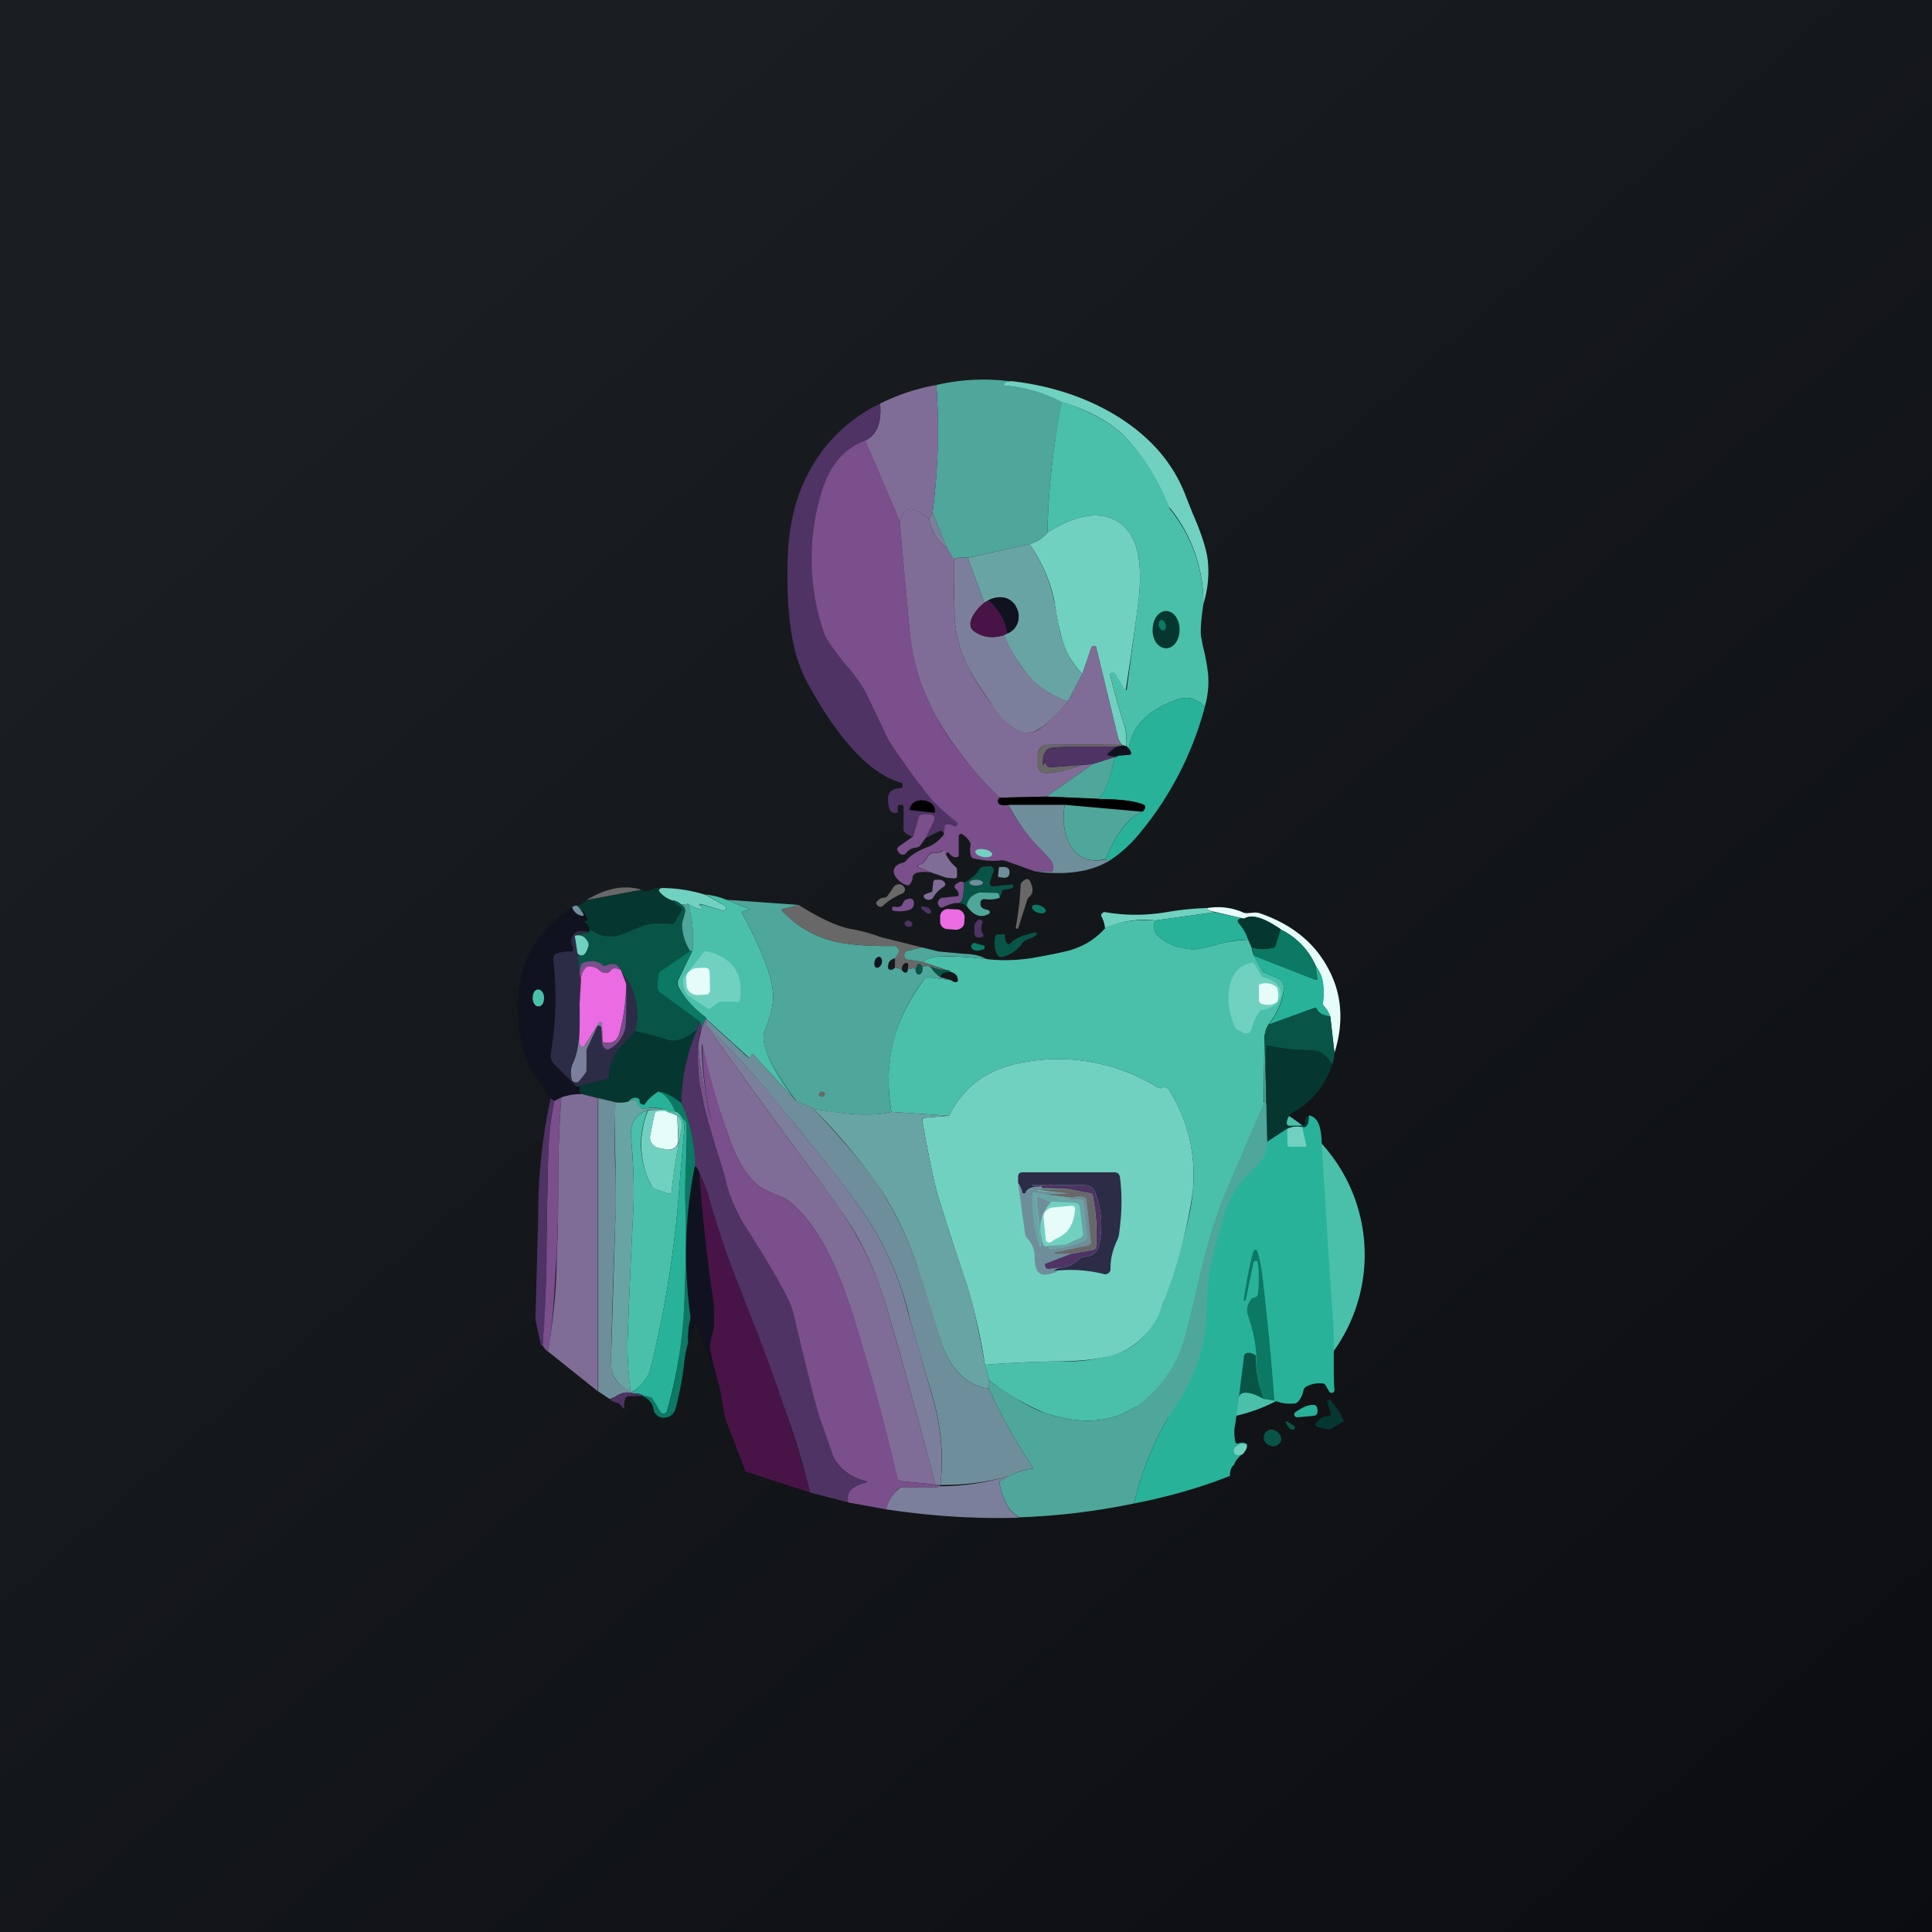 <!-- by TradingView --><svg width="56" height="56" viewBox="0 0 56 56" xmlns="http://www.w3.org/2000/svg"><path fill="url(#a)" d="M0 0h56v56H0z"/><path d="M29.34 11.05c-.11 0-.18.02-.22.05-.02.01-.02.03-.02.05.01.02.02.03.05.03.57.04 1.12.2 1.64.46-.26 1.25-.4 2.51-.43 3.8a.95.95 0 0 1-.52.33l-1.8.4a.78.78 0 0 0-.4.04l-.18-.3-.43-1.05c.16-1.22.2-2.46.11-3.7.73-.17 1.46-.2 2.2-.1Z" fill="#4FA69B"/><path d="M29.34 11.05c1.12.13 2.13.46 3.02 1 .99.61 1.66 1.39 2.01 2.33l.2.5c.27.62.41 1.08.44 1.38.04.41 0 .83-.13 1.25a4.36 4.36 0 0 0-1.03-2.86 6.19 6.19 0 0 0-1.25-2c-.4-.4-1-.74-1.82-1a4.27 4.27 0 0 0-1.63-.47.04.04 0 0 1-.05-.03c0-.02 0-.04.02-.05.04-.03.11-.05.22-.05Z" fill="#71D1C0"/><path d="M27.14 11.16a17.9 17.9 0 0 1-.11 3.7l-.1.19c-.44-.4-.73-.38-.85.07l-1-2.35c.34-.16.48-.52.43-1.07a5.96 5.96 0 0 1 1.63-.54Z" fill="#806D97"/><path d="M30.78 11.64c.81.28 1.42.61 1.82 1.01a6.19 6.19 0 0 1 1.31 2.1c.64.8.97 1.73.97 2.76-.07.5-.1.85-.05 1.02l.03.17c.1.39.14.68.16.87.02.31-.01.62-.1.92-.23-.25-.5-.32-.8-.21-.85.3-1.31.77-1.4 1.42l-.07-.07c0-.26 0-.44-.04-.54-.17-.53-.31-1.04-.43-1.52 0-.04 0-.07.05-.08.04-.02.07 0 .09.03l.28.47c0 .01.02.02.03.01.02 0 .03 0 .03-.02l.34-2.55c.13-1.14-.03-1.88-.5-2.24-.52-.4-1.24-.32-2.14.25.03-1.29.17-2.55.42-3.8Z" fill="#4AC0AA"/><path d="M25.51 11.7c.05.55-.1.9-.42 1.07-.6.22-1.02.7-1.27 1.45a6.59 6.59 0 0 0 .09 4.15c.08.2.3.5.63.9.28.35.45.6.52.74.4.84.65 1.33.72 1.45.1.19.48.72 1.14 1.6.15.2.42.45.82.77.03.03.04.05.02.08s-.05.04-.08.03a.45.45 0 0 0-.2-.05c-.06 0-.08.03-.09.08l-.02.22c-.03-.1-.08-.13-.16-.09l-.4.2.27-.52a.11.11 0 0 0 0-.1.12.12 0 0 0-.1-.07.88.88 0 0 0-.26 0c-.04 0-.07.02-.09.07l-.18.57c-.17-.06-.26-.13-.26-.2v-.66c0-.04-.02-.06-.06-.06h-.04c-.05 0-.07.02-.07.07v.15a.18.18 0 0 1-.15 0 .17.17 0 0 1-.09-.11c-.11-.38-.01-.58.3-.59.05 0 .08-.02.08-.07.01-.05 0-.08-.06-.1-.84-.24-1.7-1.13-2.57-2.66a4.53 4.53 0 0 1-.5-1.21c-.16-.69-.23-1.54-.2-2.57.02-1 .24-1.89.66-2.64a4.54 4.54 0 0 1 2.02-1.9Z" fill="#4E3364"/><path d="m25.09 12.77.99 2.35.28 3.08c.1.97.36 1.84.79 2.6.45.8 1.06 1.57 1.83 2.32-.06.06-.07.12-.03.17l.04.03c.07.02.16.03.24.01.16.35.48.8.97 1.32l.25.28c.06.06.08.15.08.27 0 .04-.03.06-.07.06H30l-.83-.3a.42.42 0 0 0-.18-.02c-.24.03-.5 0-.78-.06-.04-.02-.06-.04-.07-.08a.7.7 0 0 1-.01-.3.12.12 0 0 0-.02-.1.62.62 0 0 0-.22-.22.06.06 0 0 0-.07 0 .06.06 0 0 0-.03.05v.54c0 .06-.03.08-.09.08s-.13-.04-.19-.12c-.01-.02-.03-.02-.05-.02-.02.01-.03.02-.03.05v.04c-.04 0-.05-.02-.06-.05v-.1h-.05a.28.28 0 0 1-.21.07.22.22 0 0 0-.23.11 1 1 0 0 1-.13.19l-.07.03c-.06 0-.09.02-.08.06 0 .02.01.03.03.03l.35.15c-.38-.05-.55.02-.53.2-.05.11-.09.17-.11.17-.1 0-.19-.05-.3-.15-.1-.1-.15-.2-.13-.3.03-.1.11-.17.25-.2a.2.2 0 0 0 .11-.07c.13-.15.34-.29.65-.4.16-.07.3-.18.44-.35l.02-.22c0-.05.03-.07.08-.08.06 0 .13.01.2.05.04.01.07 0 .09-.03.02-.03.01-.05-.02-.08-.4-.32-.67-.57-.82-.77a23.5 23.5 0 0 1-1.15-1.6l-.7-1.45a4.66 4.66 0 0 0-.53-.73c-.34-.41-.55-.71-.63-.9a6.59 6.59 0 0 1-.08-4.15c.24-.76.66-1.24 1.26-1.46Z" fill="#7A4F8C"/><path d="M26.93 15.05c.07.35.25.64.53.85l.19.31c0 .52 0 1.04.02 1.56 0 .48.11.94.3 1.38a7.32 7.32 0 0 0 1.34 1.91c.27.2.52.24.77.1.27-.17.56-.44.87-.83l.42-.8.26-.76c.01-.03.04-.05.08-.05s.06.02.07.06l.64 2.64c0 .02 0 .04.02.06l.07.09-2.15.02a.28.28 0 0 0-.2.08.25.25 0 0 0-.08.19v.34c0 .06.02.1.07.15.04.04.1.06.16.06.33-.01.68-.1 1.06-.24l.3-.02-1.34.94-1.35.03a10.48 10.48 0 0 1-1.83-2.32 6.42 6.42 0 0 1-.79-2.6 566 566 0 0 1-.28-3.08c.12-.45.4-.48.85-.07Z" fill="#806D97"/><path d="m32.65 21.63-.07-.02a.2.2 0 0 1-.07-.04l-.07-.1a.16.16 0 0 1-.02-.05l-.64-2.64c0-.04-.03-.06-.07-.06-.04 0-.07.02-.08.05l-.26.76a2.3 2.3 0 0 1-.56-.92 7.81 7.81 0 0 1-.25-1.2 4.4 4.4 0 0 0-.72-1.64.95.95 0 0 0 .52-.33c.9-.57 1.62-.65 2.14-.25.47.36.63 1.1.5 2.24a104.4 104.4 0 0 1-.37 2.57L32.6 20l-.28-.47c-.02-.04-.05-.05-.1-.03-.03.01-.05.04-.04.08.12.48.26.99.43 1.52.03.1.04.28.04.54Z" fill="#71D1C0"/><path d="M27.46 15.9c-.28-.21-.46-.5-.53-.85l.1-.19.43 1.04Z" fill="#7C7F9B"/><path d="M29.84 15.77a4.4 4.4 0 0 1 .73 1.73c.09.51.16.88.24 1.1.12.37.3.68.56.93l-.42.8c-.46-.16-.84-.4-1.15-.76a4.92 4.92 0 0 1-.7-1.16l.1-.05a.51.51 0 0 0 .3-.32.56.56 0 0 0-.03-.42.51.51 0 0 0-.3-.28c-.16-.05-.33-.03-.52.06l-.12.07-.48-1.3 1.79-.4Z" fill="#69A4A4"/><path d="m28.05 16.17.48 1.3c-.15.12-.26.25-.34.4-.1.2-.08.35.06.44.25.17.53.2.86.1.23.51.46.9.7 1.16.3.35.68.6 1.14.76-.3.39-.6.66-.87.82-.25.15-.5.12-.77-.09a3.13 3.13 0 0 1-.6-.7c-.34-.48-.59-.89-.74-1.21-.19-.44-.3-.9-.3-1.38a55.1 55.1 0 0 1-.02-1.56.78.78 0 0 1 .4-.04Z" fill="#7C7F9B"/><path d="M29.2 18.36c-.07-.38-.26-.7-.55-.96.19-.1.36-.11.51-.06.14.05.24.15.3.28.07.14.08.28.04.42a.51.51 0 0 1-.3.32Z" fill="#11121F"/><path d="M28.65 17.4c.3.26.48.58.55.96l-.1.05c-.32.1-.6.07-.85-.1-.14-.1-.16-.24-.06-.44.08-.15.2-.28.34-.4l.12-.07Z" fill="#481448"/><path d="M33.8 17.71c.1 0 .2.05.28.16.07.1.11.23.11.38s-.04.28-.11.38c-.08.11-.17.16-.28.16-.1 0-.2-.05-.28-.15a.63.63 0 0 1-.11-.39c0-.15.04-.27.11-.38.08-.1.17-.16.28-.16Z" fill="#053730"/><path d="M33.79 18.1c-.02-.08-.09-.14-.14-.13-.05.02-.08.1-.06.18.03.08.09.14.14.12.05 0 .08-.09.06-.17Z" fill="#0B7964"/><path d="M34.92 20.5a9.57 9.57 0 0 1-2.01 3.8c-.2.22-.43.43-.71.62-.08.02-.13.01-.15-.01.15-.4.34-.73.57-1 .13-.16.3-.29.5-.39.09-.1.1-.17.02-.2-.24-.1-.67-.15-1.3-.16.18-.2.31-.52.42-.97l.05-.23.12-.06.3-.02c.05 0 .06-.03.05-.08a.28.28 0 0 0-.06-.1c.09-.65.55-1.12 1.4-1.42.3-.11.57-.04.8.21Z" fill="#28B299"/><path d="M32.5 21.57a.2.2 0 0 0 .08.04l-.21.03c-.96 0-1.57 0-1.85.03-.17.01-.27.13-.29.35v.08c-.01.03 0 .05.02.08 0 .02 0 .02 0 0v-.04l.03-.03c.01 0 .02 0 .03.02l.02.04c.03.05.07.07.13.07l.9-.07c-.37.15-.72.23-1.05.24a.22.22 0 0 1-.16-.06.2.2 0 0 1-.07-.15v-.34c0-.07.03-.14.08-.19a.28.28 0 0 1 .2-.08l2.15-.02Z" fill="#696868"/><path d="m32.37 21.64-.24.18c-.04.04-.03.06.01.08a.5.5 0 0 0 .29 0l-.12.06-.64.19-.3.02-.9.07a.13.13 0 0 1-.14-.07l-.02-.04c0-.02-.02-.02-.03-.02-.02 0-.02.02-.02.03v.04c0 .02 0 .02-.01 0a.12.12 0 0 1-.03-.08l.01-.08c.02-.22.12-.34.3-.35.27-.03.88-.04 1.84-.03Z" fill="#4E3364"/><path d="m32.58 21.61.07.02.07.07.06.1c.01.05 0 .07-.06.08l-.3.02a.5.5 0 0 1-.28 0c-.04-.02-.05-.04 0-.08l.23-.18.21-.03Z" fill="#11121F"/><path d="m32.31 21.96-.05.23c-.1.45-.24.77-.41.96l-1.52-.06 1.34-.94.64-.2Z" fill="#4FA69B"/><path d="m30.33 23.09 1.52.07c.62 0 1.05.06 1.28.16.08.03.08.1 0 .2l-2.27-.2-1.63.01a.47.47 0 0 1-.24-.01.08.08 0 0 1-.04-.03c-.04-.05-.03-.11.03-.17l1.35-.03ZM26.38 23.48l-.02-.02c.02-.08.06-.15.13-.2a.38.38 0 0 1 .26-.06h.04c.1.02.18.06.24.12.06.07.08.14.07.22l-.01.02-.71-.08Z"/><path d="M30.86 23.33c-.07.45-.02.84.15 1.15.21.39.56.53 1.04.43.02.02.07.03.15.01-.55.35-1.28.46-2.2.34h.46c.04 0 .06-.02.07-.06 0-.12-.02-.21-.08-.27a16.4 16.4 0 0 0-.25-.28 5.4 5.4 0 0 1-.97-1.32h1.63Z" fill="#6F8E9B"/><path d="M33.12 23.52c-.2.1-.37.23-.5.38-.23.28-.42.61-.57 1-.48.11-.83-.03-1.04-.42-.17-.31-.22-.7-.15-1.15l2.26.2Z" fill="#4FA69B"/><path d="m26.82 24.3-.14.2a.18.18 0 0 1-.14.07.4.4 0 0 0-.28.16.11.11 0 0 1-.1.04.12.12 0 0 1-.1-.05l-.03-.04c-.04-.06-.03-.1.03-.15l.4-.28.17-.57c.02-.05.05-.07.1-.07.1-.02.18-.01.25 0 .05 0 .08.03.1.06.02.04.02.08 0 .11l-.26.52Z" fill="#7A4F8C"/><path d="M27.44 24.8c.06.13.15.23.25.32.03.02.05.05.05.1v.17c0 .05-.03.07-.08.07l-.23-.02-.44-.15-.35-.15a.03.03 0 0 1-.03-.03c0-.04.02-.06.08-.06l.07-.03a1 1 0 0 0 .13-.19.22.22 0 0 1 .23-.1c.07 0 .15-.02.21-.07.01-.02.03-.02.04 0 .02 0 .02.01.02.03v.06c0 .03.01.05.05.05Z" fill="#806D97"/><path d="M28.54 24.62c-.14-.03-.26 0-.27.06-.01.06.08.13.22.16.13.02.25 0 .27-.07 0-.06-.09-.13-.22-.15Z" fill="#71D1C0"/><path d="m28.98 26.02-.02-.07c0-.04-.03-.06-.07-.07l-.48-.01h-.03c-.21.07-.33.2-.36.4a.43.43 0 0 0-.31-.1c.16.05.24-.14.23-.58.21-.12.36-.24.44-.38a.18.18 0 0 1 .15-.09l.15-.01a.1.1 0 0 1 .1.04.1.1 0 0 1 .02.1l-.11.33c0 .03 0 .05.02.08.02.02.04.03.07.03l.53-.05c.04 0 .05 0 .06.03.01.03 0 .05-.03.07a.61.61 0 0 1-.2.04c-.06 0-.1.03-.1.08l-.06.16Z" fill="#085548"/><path d="M28.95 25.18c0-.04.02-.06.06-.05h.1c.11.01.16.06.15.16v.02c-.01.1-.07.14-.18.13l-.1-.01c-.04 0-.06-.03-.05-.06l.02-.2Z" fill="#6F8E9B"/><path d="M27.26 25.5c.07.02.12.06.13.1.02.04 0 .07-.03.1a.82.82 0 0 0-.3.3.15.15 0 0 1-.15.08.14.14 0 0 1-.14-.1c-.01-.04.07-.08.25-.13l.03-.27c0-.05.03-.08.08-.08h.13Z" fill="#806D97"/><path d="M28.3 25.5c-.11 0-.2.04-.2.09 0 .04.08.08.19.08.1 0 .2-.03.2-.08s-.1-.09-.2-.09Z" fill="#6F8E9B"/><path d="M29.5 26.91c0 .01 0 .02-.01.01l-.05-.01c.08-.47.13-.87.14-1.23 0-.07.04-.13.1-.16.08-.06.14-.05.18.03.1.2.09.35-.03.45a.19.19 0 0 0-.06.1l-.26.81Z" fill="#696868"/><path d="M27.94 25.59c0 .44-.07.63-.23.58-.15.03-.27.07-.38.13-.05.02-.1 0-.13-.07a.14.14 0 0 1 .01-.14.15.15 0 0 1 .12-.07l.4-.04c.05 0 .07-.03.06-.07-.03-.08-.05-.12-.08-.14a.07.07 0 0 1-.04-.06c0-.03.01-.06.04-.08.1-.08.18-.1.23-.04Z" fill="#7A4F8C"/><path d="m25.73 25.96.16-.23c.04-.07.1-.1.18-.1.08.01.14.06.16.13v.04a.13.13 0 0 1-.08.1c-.23.1-.4.21-.54.34-.05.05-.1.06-.16.02-.06-.05-.07-.1-.02-.14.05-.06.12-.1.2-.1.04 0 .08-.03.1-.06ZM18.6 25.79l-1.6.3c.57-.35 1.1-.45 1.6-.3Z" fill="#696868"/><path d="M19.18 25.74a.5.5 0 0 0-.04.01c-.04.03-.05.06-.02.1.1.11.22.2.37.25.04.07.11.13.21.18.07.04.08.08.05.14l-.21.34a.05.05 0 0 1-.05.02 2.04 2.04 0 0 0-.8.04l-.36.14c-.25.1-.44.17-.57.18-.22.02-.44-.05-.67-.2a.32.32 0 0 0-.13-.2c-.01-.01-.02-.03 0-.04l.03-.02c.03 0 .04-.02.03-.05a.56.56 0 0 0-.19-.27.4.4 0 0 0-.11-.11.52.52 0 0 0 .28-.15l1.6-.31c.07.07.21.05.4-.05h.18Z" fill="#053730"/><path d="M19.18 25.74c.43 0 .86.07 1.28.2l.56.32c.03.03.04.06.02.1-.01.03-.04.05-.09.03l-.65-.19-.03.01v.02l.06.04c.02.01.03.03.01.06 0 .02-.02.03-.05.02a1 1 0 0 1-.34-.15l-.2.02a.49.49 0 0 0-.26-.12.79.79 0 0 1-.37-.25c-.03-.04-.02-.07.02-.1a.5.5 0 0 1 .04-.01Z" fill="#71D1C0"/><path d="M28.98 26.02a.83.83 0 0 1-.43.04c-.04 0-.07 0-.1.03a.1.1 0 0 0-.03.09v.03c0 .07.05.12.12.14l.1.03c.03 0 .04.03.05.05 0 .03 0 .05-.03.06-.23.13-.44.05-.64-.23.03-.2.15-.32.36-.39h.03l.48.01c.04 0 .07.03.07.07l.02.07Z" fill="#4FA69B"/><path d="m21.05 26.08.64.26.02.03-.02.01-.14.03c-.04.01-.05.04-.03.08.32.58.57 1.13.75 1.66.11.33.16.63.13.9-.02.21-.1.5-.24.85a.53.53 0 0 0-.03.17c0 .38.3 1 .94 1.84l-1.24-1.35h-.04c-.01 0-.02.01-.02.03v.02c0 .03 0 .04-.03.05-.02 0-.04 0-.05-.02l-1.2-1.09a.1.1 0 0 1-.03-.06c-.33-.24-.6-.53-.78-.86a.27.27 0 0 1 0-.27l.39-.8c.05-.45 0-.91-.12-1.36a1 1 0 0 0 .34.15c.03 0 .04 0 .05-.02.02-.03.01-.05 0-.06l-.06-.04v-.02h.02l.65.18c.05.02.08 0 .1-.04.01-.03 0-.06-.03-.09l-.56-.33c.2.02.4.07.59.15Z" fill="#4AC0AA"/><path d="m23.15 26.23-.46.12c-.04 0-.05.03-.02.05.43.45.92.74 1.49.88.4.1.98.15 1.75.14.05 0 .09.02.12.06.03.04.04.09.02.13a.56.56 0 0 1-.11.17c-.12.02-.2.1-.2.24 0 .06.02.09.09.09.04 0 .07-.02.11-.06a.4.4 0 0 1 .2.06c.03.06.07.09.12.08.02 0 .04-.02.05-.05a.2.2 0 0 0 0-.08c.02.04.05.04.12.01.07-.03.11 0 .12.1.02.05.05.07.09.07.04 0 .07-.03.08-.07a.26.26 0 0 0 .01-.15c.1-.02.18-.03.24 0a1 1 0 0 0 .3.31l.3.08-.66-.08a.1.1 0 0 0-.1.04 4.74 4.74 0 0 0-.97 3.86c-.3.07-.64.1-1.04.07a12 12 0 0 1-1.22-.16l-.5-.23c-.64-.85-.96-1.46-.95-1.84 0-.06.01-.11.03-.17.14-.36.22-.64.24-.85.03-.27-.02-.57-.13-.9a10.3 10.3 0 0 0-.75-1.66c-.02-.04-.01-.07.03-.08l.14-.03.02-.01c0-.01 0-.02-.02-.03l-.64-.26 2.1.15Z" fill="#4FA69B"/><path d="M25.91 26.28c.15.03.23 0 .26-.1.02-.05.05-.09.08-.1a.75.75 0 0 1 .13-.04c.09.02.12.08.11.17-.01.09-.07.15-.16.17a.98.98 0 0 1-.43.02c-.03 0-.05-.03-.04-.06v-.03c.01-.03.03-.04.05-.03Z" fill="#7A4F8C"/><path d="M19.75 26.22c.1.06.13.15.1.26l-.08.29c0 .28.08.54.24.8l-.82.55a.21.21 0 0 0-.1.13c-.03.14-.04.27-.02.39 0 .06.04.1.09.15l1.13.83-.1.24c-.33.26-.61.36-.85.28-.3-.1-.61-.18-.93-.25.15-.61.02-1.18-.38-1.7l-.04-.08c-.08-.17-.22-.21-.4-.13a.1.1 0 0 1-.13-.01c-.14-.12-.32-.14-.54-.07a.12.12 0 0 0-.08.07c-.03.1-.04.21-.03.32l-.07-.65c.13.11.24.05.31-.2a.17.17 0 0 0 0-.12c-.08-.18-.21-.24-.39-.2l.41-.1.02-.08c.23.15.45.22.67.2.13-.01.32-.07.57-.18l.35-.14c.2-.06.47-.07.81-.04.02 0 .04 0 .05-.02l.2-.34c.04-.06.03-.1-.04-.14a.49.49 0 0 1-.2-.18c.08 0 .17.05.25.12Z" fill="#085548"/><path d="M19.95 26.2c.13.45.17.9.12 1.37h-.06a1.43 1.43 0 0 1-.24-.8l.08-.3c.03-.1 0-.19-.1-.25l.2-.02Z" fill="#4FA69B"/><path d="M30.15 26.25c-.1-.04-.21-.03-.23.02-.03.06.04.14.15.18.11.04.22.03.24-.03.02-.05-.05-.13-.16-.17Z" fill="#0B7964"/><path d="M16.72 26.25a.4.4 0 0 1 .1.1l.1.15v.04c-.01.01-.02.02-.04.01a.37.37 0 0 1-.3-.25c.05-.04.1-.06.14-.05Z" fill="#6F8E9B"/><path d="M23.15 26.23c.6.38 1.08.6 1.47.69a4.9 4.9 0 0 1 .9.24l1.2.3-.4.1c-.08.02-.11.06-.1.14 0 .07.04.11.11.12l.41.06.7.25c-.18-.01-.34-.05-.47-.12a.47.47 0 0 0-.24.01c-.03-.06-.07-.09-.12-.07a.05.05 0 0 0-.03.03.53.53 0 0 0-.03.2c-.01-.1-.05-.13-.12-.1-.07.02-.1.02-.11-.02.01-.11 0-.16-.05-.15-.08.01-.13.08-.13.2a.4.4 0 0 0-.2-.06v-.27c.05-.06.09-.12.1-.17a.13.13 0 0 0-.01-.13.14.14 0 0 0-.12-.06c-.77.01-1.36-.04-1.75-.14a3.08 3.08 0 0 1-1.5-.88c-.02-.02-.01-.04.03-.05l.46-.12Z" fill="#696868"/><path d="M26.73 26.28c.11 0 .19.02.23.08.03.03.03.06.01.1-.02.02-.05.03-.08.02a.7.7 0 0 1-.18-.14c-.02-.01-.02-.03-.01-.04 0-.02.01-.02.03-.02Z" fill="#4E3364"/><path d="M16.58 26.3c.05.14.15.23.3.25l.04-.01v-.04l-.09-.14c.09.07.15.16.19.27 0 .03 0 .05-.03.05-.02 0-.03.01-.03.02-.02.01-.01.03 0 .04.07.05.11.12.13.2l-.02.08c-.3-.09-.46-.02-.51.22v.08l.05.19c0 .05-.01.07-.06.07-.16 0-.28.02-.39.05-.1.03-.13.1-.12.2.1.91.08 1.8-.07 2.68-.02.14.01.26.12.36l.63.63h.04c.04-.02.06 0 .05.04l-.01.08c-.01.03 0 .05.04.05.02 0 .04.02.05.05-.22-.01-.43.02-.62.09l-.2.1a7.52 7.52 0 0 1-.11-.07l-.54-.8c-.06-.08-.1-.17-.14-.27a4.5 4.5 0 0 1-.18-2.47c.2-.83.7-1.5 1.48-2Z" fill="#11121F"/><path d="m38.68 30.52-.12-1.05a.92.92 0 0 0-.18-.3.13.13 0 0 1-.04-.1 2.11 2.11 0 0 0 0-.6c-.02-.16-.09-.31-.2-.47a2.12 2.12 0 0 0-1.02-1.06c-.5-.35-.85-.45-1.06-.31l-.85-.2c-.12-.02-.2-.05-.22-.11.39-.06.74-.01 1.07.14l.08.01.24-.02.1.01c.93.31 1.6.84 2 1.58.42.75.48 1.58.2 2.48Z" fill="#E6FCF8"/><path d="M35 26.32c.01.06.09.1.21.12l-1.72.24a2.72 2.72 0 0 0-1.46.23.9.9 0 0 0-.1-.34.08.08 0 0 1 .02-.1.09.09 0 0 1 .09-.03c.57.1 1.16.1 1.77 0 .4-.07.8-.11 1.18-.12Z" fill="#71D1C0"/><path d="m27.74 26.36-.24-.01a.23.23 0 0 0-.25.2v.15c-.01.12.09.23.21.23l.25.02c.13 0 .24-.1.24-.21l.01-.15c0-.12-.1-.23-.22-.23Z" fill="#EA6BE2"/><path d="m35.21 26.44.85.19a.16.16 0 0 0-.12 0c-.07.02-.08.07-.03.13.13.16.23.32.27.48-.29 0-.57.05-.84.12-.38.11-.63.16-.75.16a1.8 1.8 0 0 1-.79-.22c-.31-.17-.42-.37-.31-.62l1.72-.24Z" fill="#28B299"/><path d="m37.12 26.94-.15.48a.1.1 0 0 1-.07.06c-.2.04-.4.04-.61-.01l-.11-.23a1.29 1.29 0 0 0-.27-.48c-.05-.06-.04-.1.03-.13.04-.02.07-.02.12 0 .21-.14.56-.04 1.06.3Z" fill="#053730"/><path d="m28.24 27.05.01-.26a.35.35 0 0 1 .09-.11c.03-.03.06-.04.1-.01.04.02.05.05.03.1a.34.34 0 0 0 .03.32c.02.04 0 .06-.04.07-.13.04-.2 0-.22-.11Z" fill="#4E3364"/><path d="M33.49 26.68c-.11.25 0 .45.31.62.25.14.51.2.79.22.12 0 .37-.05.75-.16.27-.07.55-.11.84-.12l.1.23c.01.1.04.18.08.25l.2.39c.02.04.05.07.09.08l.33.14c.17.06.25.19.23.36-.05.36-.2.7-.44 1a.83.83 0 0 0-.12.45l-.02 1.82a3.6 3.6 0 0 1-3.72 8.82c-.73.47-1.61.52-2.63.17a6.74 6.74 0 0 1-1.61-.94l-.12-.45c.73-.06 1.46-.09 2.2-.1a4.64 4.64 0 0 0 1.82-.3c.52-.25.9-.7 1.13-1.36l.07-.21c.47-1.35.74-2.35.8-3.01a4.63 4.63 0 0 0-.68-2.98c-.06-.08-.13-.1-.22-.06-.03.01-.08 0-.15-.04a5.47 5.47 0 0 0-3.94-.69c-.97.18-1.66.7-2.07 1.53l-1.67-.11c-.25-1.42.07-2.7.97-3.86a.1.1 0 0 1 .1-.04l.65.08c.06.04.1.06.14.06.05 0 .08-.03.06-.1-.01-.1-.08-.16-.2-.2a.18.18 0 0 0-.12-.05l-.7-.24c.17-.11.35-.16.55-.16.41 0 .85.02 1.3.08.42.05.86.04 1.32-.03.57-.1.95-.18 1.15-.24.38-.12.7-.32.97-.62.39-.2.87-.27 1.46-.23Z" fill="#4AC0AA"/><path d="M26.22 26.76c0-.02.01-.03.03-.05a.11.11 0 0 1 .14 0c.05.02.06.06.05.1 0 .02-.01.03-.03.04a.14.14 0 0 1-.13 0c-.04-.02-.06-.05-.06-.09Z" fill="#4E3364"/><path d="m38.14 28 .04.36c0 .04-.01.05-.05.04l-1.77-.68a.54.54 0 0 1-.07-.25c.2.05.41.05.6.01a.1.1 0 0 0 .08-.06l.15-.48c.46.23.8.58 1.02 1.06Z" fill="#0B7964"/><path d="m17.07 27.02-.41.1.08.52.07.65.03.1-.04.71v.3c.02.63-.04 1.1-.19 1.41a.68.68 0 0 0-.05.46c.02.05.05.09.1.1.06 0 .1 0 .14-.05l.18-.23a.09.09 0 0 0 .02-.05v-.62l.3-.64c.01-.04.04-.05.07-.05.04.01.06.03.06.07l.03.31v.09c0 .09.03.16.09.2a.1.1 0 0 0 .12 0c.3-.17.45-.42.47-.75.02-.38.02-.75 0-1.13l-.1-.32c.4.51.52 1.08.37 1.7l-.17.18c-.2.2-.34.37-.41.5-.13.2-.18.4-.17.62 0 .04-.02.07-.06.08l-.88.22-.63-.63a.39.39 0 0 1-.12-.36c.15-.87.17-1.77.07-2.69-.01-.1.03-.16.12-.19.1-.03.23-.05.39-.05.05 0 .07-.02.06-.07l-.05-.19v-.08c.05-.24.22-.3.51-.22Z" fill="#2C2C47"/><path d="M29.13 27.1c0 .12.02.2.05.23.04.05.08.05.12 0 .11-.12.35-.23.7-.3.02-.01.03 0 .04.01.02.02.01.04 0 .06a.5.5 0 0 1-.19.1c-.11.04-.19.09-.22.14a.98.98 0 0 1-.59.4c-.06 0-.1 0-.13-.06a.7.7 0 0 1-.05-.55c0-.02.02-.03.04-.04l.19-.01c.02 0 .04 0 .04.03Z" fill="#085548"/><path d="m16.74 27.64-.08-.52c.18-.04.3.02.39.2.01.04.02.08 0 .12-.07.25-.18.31-.31.2Z" fill="#71D1C0"/><path d="M28.5 27.4c.02 0 .04.03.04.06s-.01.05-.04.06c-.13.05-.23.04-.3 0-.05-.04-.06-.08-.04-.13.03-.05.07-.07.12-.05l.21.06Z" fill="#0B7964"/><path d="M20.47 27.57c.76.18 1.08.64.98 1.4 0 .05-.03.07-.08.07h-.5l-.04.01-.23.17a.08.08 0 0 1-.1 0l-.55-.36a.1.1 0 0 1-.02-.02.65.65 0 0 1-.13-.45c0-.03.01-.05.03-.07l.57-.72a.07.07 0 0 1 .07-.03Z" fill="#71D1C0"/><path d="m26.72 27.46.49.12.77.07c.23 0 .43.05.62.15-.46-.06-.9-.09-1.31-.08-.2 0-.38.05-.55.16l-.4-.06c-.08 0-.12-.05-.13-.12 0-.08.03-.12.1-.14l.41-.1Z" fill="#4FA69B"/><path d="m20.07 27.57-.4.79a.27.27 0 0 0 0 .27c.2.33.46.62.79.86l-.12.31-.05-.18-1.13-.83a.21.21 0 0 1-.1-.15c0-.12 0-.25.03-.4.01-.05.05-.1.1-.12l.82-.56h.06Z" fill="#0B7964"/><path d="M25.56 27.91c.02-.08-.01-.16-.07-.18-.06 0-.12.05-.14.14-.02.09 0 .17.06.18.06.01.13-.05.15-.14Z" fill="#11121F"/><path d="M37.03 29.04a.8.8 0 0 0 0-.37.17.17 0 0 0-.08-.1.54.54 0 0 0-.38-.06c-.05 0-.07.03-.07.08v.39c0 .06.02.1.08.12a.5.5 0 0 0 .45-.06c-.1.13-.24.2-.43.23a.14.14 0 0 0-.1.06c-.11.15-.18.32-.23.51a.14.14 0 0 1-.08.1.15.15 0 0 1-.14 0l-.19-.1a.14.14 0 0 1-.06-.07c-.16-.35-.22-.7-.18-1.07.06-.43.27-.7.63-.79.05-.01.1 0 .12.05l.19.31c.02.04.05.06.1.07.19.05.33.14.4.25.1.14.09.29-.03.45Z" fill="#71D1C0"/><path d="M38.14 28c.11.16.18.31.21.47a2.11 2.11 0 0 1 0 .6c0 .04 0 .07.03.1.07.07.13.17.18.3-.21-.04-.34-.1-.38-.2-.02-.05-.05-.06-.09-.05l-1.32.48c.25-.31.4-.65.44-1 .02-.18-.06-.3-.23-.37l-.33-.14a.18.18 0 0 1-.1-.08l-.2-.4 1.78.69c.04.01.06 0 .05-.04l-.04-.36Z" fill="#28B299"/><path d="M17.99 28.11a.33.33 0 0 0-.15-.04c-.05 0-.1.01-.13.05-.05.06-.12.09-.21.07a.15.15 0 0 1-.1-.04.47.47 0 0 0-.3-.14.15.15 0 0 0-.12.04.45.45 0 0 0-.14.34l-.03-.1a.68.68 0 0 1 .03-.32.12.12 0 0 1 .08-.07c.22-.07.4-.05.54.07a.1.1 0 0 0 .12.01c.2-.08.33-.04.4.13Z" fill="#7A4F8C"/><path d="M26.73 28.02v.15c-.02.04-.05.06-.1.07-.03 0-.06-.02-.08-.07 0-.07 0-.13.03-.19 0-.02.02-.03.03-.03.05-.02.09 0 .12.07Z" fill="#085548"/><path d="m17.99 28.11.04.09.12.32c0 .45-.06.91-.19 1.41-.07.26-.23.35-.5.27v-.09l-.01-.44c0-.02-.02-.04-.04-.04s-.04 0-.05.02l-.4.64c-.01.04-.05.05-.1.04-.04 0-.06-.03-.06-.08V29.1l.04-.7c0-.15.05-.26.14-.35a.15.15 0 0 1 .12-.04c.12.01.23.06.3.14.03.02.06.04.1.04.1.02.16 0 .21-.07a.14.14 0 0 1 .13-.05c.05 0 .1.02.15.04Z" fill="#EA6BE2"/><path d="M20.58 28.7c0 .08-.04.13-.13.13l-.22.01a.33.33 0 0 1-.23-.08.27.27 0 0 1-.1-.2l-.01-.2c0-.08.02-.15.09-.2a.33.33 0 0 1 .22-.1l.22-.01c.1 0 .14.04.15.13l.01.51Z" fill="#E6FCF8"/><path d="M26.97 28.01c.13.07.29.1.47.11.05 0 .1.03.12.06-.21-.01-.3.04-.29.15a1 1 0 0 1-.3-.32Z" fill="#085548"/><path d="M37.03 29.04a.5.5 0 0 1-.45.06c-.06-.02-.09-.06-.09-.12v-.4c0-.04.03-.06.08-.07.15-.03.28 0 .38.06.04.02.07.05.08.1a.8.8 0 0 1 0 .37Z" fill="#E6FCF8"/><path d="M17.46 30.2c.27.08.43 0 .5-.27.13-.5.2-.96.19-1.4.01.37.01.74-.01 1.12a.88.88 0 0 1-.47.75.1.1 0 0 1-.12 0c-.06-.04-.1-.11-.1-.2Z" fill="#7A4F8C"/><path d="M15.77 28.92c0-.13-.08-.24-.17-.24-.1 0-.16.11-.16.25s.08.25.17.24c.1 0 .16-.1.16-.25Z" fill="#4AC0AA"/><path d="M16.8 29.1v1.15c0 .05.02.07.07.08.04.01.08 0 .1-.04l.39-.64c0-.02.03-.03.05-.02.02 0 .04.02.04.04v.44l-.02-.31c0-.04-.02-.06-.06-.07-.03 0-.06.01-.07.05l-.3.64v.62l-.02.05-.18.23a.13.13 0 0 1-.13.05c-.06-.01-.1-.05-.1-.1a.68.68 0 0 1 .04-.46c.15-.3.2-.78.2-1.41l-.01-.3Z" fill="#7C7F9B"/><path d="m38.56 29.47.12 1.05a.9.9 0 0 1-.07.34c-.15-.27-.35-.41-.61-.42a5.2 5.2 0 0 1-1.22-.13c-.05 0-.07 0-.07.05l-.03.61-.03-.83c0-.18.04-.33.12-.44l1.32-.48c.04-.01.07 0 .09.04.04.1.17.17.38.2Z" fill="#085548"/><path d="m23.07 31.9.51.24c.92.97 1.57 1.76 1.96 2.35.34.55.64 1.13.88 1.75a31.21 31.21 0 0 1 .81 2.5c.28.92.76 1.42 1.43 1.51.36.79.78 1.54 1.26 2.26.03.03.02.05-.03.06a2.1 2.1 0 0 0-.66.22 6.94 6.94 0 0 1-1.97.25c.1-.88.01-1.75-.24-2.6-.42-1.4-.65-2.21-.7-2.43a8.97 8.97 0 0 0-1.18-2.69c-.34-.54-1-1.38-1.94-2.53l-.84-1.02a23.09 23.09 0 0 0-1.9-2.06c0-.05 0-.1.02-.16l1.2 1.1c.02.01.04.02.06 0 .02 0 .03-.01.03-.04v-.02c0-.02 0-.03.02-.04l.04.01 1.24 1.35Z" fill="#6F8E9B"/><path d="M20.46 29.5c0 .02 0 .04.02.05a.35.35 0 0 0-.01.16c1.04 1.47 2.1 2.93 3.18 4.38.6.8 1 1.4 1.2 1.77.36.64.64 1.3.83 1.97a179 179 0 0 1 1.43 5.2l-1.02-.1c-.04 0-.07-.03-.08-.08a65.8 65.8 0 0 0-1.2-4.44c-.52-1.77-1.16-2.96-1.92-3.58a.93.93 0 0 0-.24-.14 4.7 4.7 0 0 1-.56-.25c-.37-.23-.7-.73-.97-1.5a21.4 21.4 0 0 1-.78-2.7c0 .76.1 1.53.3 2.32-.22-.78-.35-1.55-.4-2.3l.1-.46.12-.3Z" fill="#806D97"/><path d="m20.3 29.62.04.18-.1.46c-.04.47 0 1 .11 1.56.07.34.2.83.41 1.48l.26.85c.16.57.31.98.47 1.22.6.91 1.05 1.68 1.36 2.3.06.12.11.26.15.42.39 1.66.65 2.69.8 3.1l.37 1.07c.2.35.52.57.93.67.01 0 .02.01.02.03 0 .01 0 .02-.02.02-.4.1-.58.28-.5.57l-1.12-.29a24.95 24.95 0 0 0-.86-2.77c-.2-.6-.5-1.43-.92-2.48l-.56-1.45a28.2 28.2 0 0 1-.6-1.87 4.31 4.31 0 0 0-.27-.69c-.03-.1-.07-.16-.13-.2 0-.66-.13-1.27-.39-1.83 0-.72.15-1.42.44-2.11l.1-.24Z" fill="#4E3364"/><path d="M27.26 43.04a.3.3 0 0 1-.15-.01c-.54-2.08-1.02-3.81-1.43-5.2a9.69 9.69 0 0 0-.82-1.97c-.21-.38-.62-.97-1.21-1.77a249.74 249.74 0 0 1-3.18-4.38c.67.65 1.3 1.34 1.9 2.06l.83 1.02c.95 1.15 1.6 1.99 1.94 2.53.55.85.94 1.75 1.17 2.69l.7 2.42c.26.86.34 1.73.25 2.61Z" fill="#7C7F9B"/><path d="M20.2 29.86c-.3.69-.45 1.4-.45 2.1-.27-.2-.5-.3-.67-.32-.18.12-.3.23-.36.34-.03.04-.06.05-.11.04-.05-.02-.07-.06-.07-.1l-.01-.05a.08.08 0 0 0-.04-.04c-.1-.03-.2 0-.28.1a.89.89 0 0 1-.36.02l-.52-.12-.44-.11c0-.03-.03-.04-.05-.05-.04 0-.05-.02-.04-.05l.01-.08c.01-.04 0-.06-.05-.05l-.04.01.88-.22c.04-.01.06-.04.06-.08-.01-.22.04-.43.17-.63.07-.12.2-.28.41-.5l.17-.18c.32.07.62.15.93.25.24.08.52-.02.85-.28Z" fill="#053730"/><path d="m36.65 30.14.03.83.05 2.12a.9.9 0 0 1-.27.68c-.31.3-.53.52-.64.7a3 3 0 0 0-.37.85l-.35 1.34c-.06.24-.1.62-.13 1.14a4.92 4.92 0 0 1-.76 2.74 9 9 0 0 0-1.34 3.04 19.8 19.8 0 0 1-3.31.4c-.28-.12-.48-.45-.59-.99 0-.03 0-.06.04-.08l.22-.12c.18-.1.4-.17.66-.22.05 0 .06-.03.03-.06-.48-.72-.9-1.47-1.26-2.26v-.24c.67.48 1.2.8 1.62.94 1.02.35 1.9.3 2.63-.17a3.6 3.6 0 0 0 1.46-2.15c.06-.2.15-.57.27-1.1.3-1.33.6-2.34.9-3.02a386.41 386.41 0 0 1 1.1-2.55l.01-1.82Z" fill="#4FA69B"/><path d="M27.1 43.03c.06.02.12.02.16.01l.01.02a.53.53 0 0 0-.1.02v.01l.02.02c.01 0 .01 0 0 0h-1.05a.13.13 0 0 0-.08.03c-.18.16-.3.36-.37.61l-1.1-.2c-.07-.29.1-.47.5-.57.02 0 .03 0 .03-.02s0-.03-.02-.03c-.41-.1-.72-.32-.93-.67l-.38-1.08c-.14-.4-.4-1.43-.79-3.09-.04-.16-.09-.3-.15-.42-.31-.62-.77-1.39-1.36-2.3a4.67 4.67 0 0 1-.47-1.22 27.6 27.6 0 0 0-.26-.85c-.2-.65-.34-1.14-.4-1.48a5.36 5.36 0 0 1-.12-1.56c.05.75.18 1.52.4 2.3a9.6 9.6 0 0 1-.28-2.33c.2.93.45 1.83.76 2.71.28.77.6 1.27.97 1.5.1.06.29.14.56.25.09.04.16.08.24.14.76.62 1.4 1.81 1.93 3.58a65.74 65.74 0 0 1 1.2 4.44c0 .05.03.07.07.08l1.02.1Z" fill="#7A4F8C"/><path d="M38.61 30.86a2.4 2.4 0 0 1-1.16 1.4c-.07.05-.13.14-.15.26-.01.08.02.11.1.11h.33c.08 0 .11-.03.1-.1-.02-.1.02-.15.12-.2 0 .26-.07.37-.21.34a.68.68 0 0 0-.43.05l-.58.38-.05-2.13.03-.6c0-.05.02-.07.07-.06.34.09.75.13 1.22.13.26 0 .46.15.61.42Z" fill="#053730"/><path d="M28.55 39.56a17.5 17.5 0 0 0-.49-2.21 120.2 120.2 0 0 1-.88-2.71c-.12-.43-.27-1.15-.45-2.17 0-.04.01-.06.06-.07l.72-.06c.41-.83 1.1-1.35 2.07-1.53a5.47 5.47 0 0 1 3.94.69c.07.04.12.05.15.04.09-.05.16-.02.22.06.56.9.79 1.9.68 2.98a14.68 14.68 0 0 1-.87 3.22 2.2 2.2 0 0 1-1.13 1.36c-.4.19-1.01.29-1.83.3-.73.01-1.46.04-2.2.1Z" fill="#71D1C0"/><path d="M19.75 31.97c.26.56.39 1.17.4 1.83a12.9 12.9 0 0 0-.08 1.3 51.75 51.75 0 0 1-.05 3.1c-.06.22-.08.45-.07.7-.05.17-.09.35-.11.54a9.3 9.3 0 0 1-.25 1.36c-.04.16-.13.25-.26.28-.14.04-.26 0-.36-.14a.16.16 0 0 1-.02-.07.51.51 0 0 0-.32-.4v-.03l.23.06c.02 0 .04.02.05.04l.23.38c.02.04.06.05.1.05a.1.1 0 0 0 .09-.07c.26-.85.43-1.87.5-3.04.05-.77.06-1.83.03-3.16 0-.18 0-.48.02-.9.03-.53.03-.93.02-1.18a.19.19 0 0 0-.04-.1l-.19-.25c-.05-.05-.08-.06-.1-.03-.13-.33-.3-.53-.5-.6.19.01.41.12.68.33Z" fill="#0B7964"/><path d="M19.58 32.24c-.04-.04-.1-.05-.19-.04l-.13-.04a1.11 1.11 0 0 0-.5-.04c-.11.02-.18.02-.2 0a.25.25 0 0 1-.1-.17c0-.05-.03-.07-.08-.07-.06 0-.11.01-.17.05.08-.1.18-.13.28-.1l.04.04c0 .02.02.03.01.04 0 .05.02.09.07.1.05.02.08.01.1-.03.07-.11.19-.22.37-.34.2.07.36.27.5.6Z" fill="#28B299"/><path d="M23.8 31.64c.04 0 .07 0 .1.03.02.02.02.05 0 .08-.03.05-.08.06-.14.02-.03-.01-.04-.04-.02-.07a.13.13 0 0 1 .06-.06Z" fill="#696868"/><path d="m16.89 31.72.44.11v8.5l-1.45-1.16a16.75 16.75 0 0 0 .26-2.85c.03-.53.04-1.21.04-2.05 0-.82.03-1.64.09-2.46.19-.07.4-.1.62-.1Z" fill="#806D97"/><path d="M16.27 31.8c-.06.83-.09 1.65-.09 2.47a36.2 36.2 0 0 1-.08 2.66c-.05 1-.12 1.75-.22 2.24a.41.41 0 0 1-.15-.17l.04-.78c.04-.74.07-1.3.07-1.67 0-.77.02-1.8.05-3.1.02-.57.08-1.09.18-1.54l.2-.1Z" fill="#7A4F8C"/><path d="M17.85 31.95c-.03.4-.04 1.02-.02 1.83.02.65.02 1.13.01 1.46-.05 1.4-.1 2.8-.13 4.2-.01.43.18.72.57.88h.08v.07a.56.56 0 0 0-.47.06.85.85 0 0 1-.22.1l-.33-.22v-8.5l.5.12Z" fill="#6F8E9B"/><path d="m19.26 32.16-.48.01c-.35.12-.52.39-.49.79l.02.23c.06.79.07 1.39.05 1.8-.09 1.78-.14 3.07-.17 3.86-.01.45.02.94.09 1.47a.86.86 0 0 1-.57-.88l.13-4.2v-1.46c-.02-.81-.02-1.43 0-1.83a.9.9 0 0 0 .37-.02.32.32 0 0 1 .17-.05c.05 0 .08.02.09.07 0 .07.04.12.09.16.03.03.09.03.2.01.17-.02.34 0 .5.04Z" fill="#69A4A4"/><path d="M16.07 31.9c-.1.46-.16.98-.18 1.55-.03 1.3-.05 2.33-.05 3.1a35.3 35.3 0 0 1-.11 2.45l-.05-.01-.16-.75.08-3.02c0-1.16.12-2.28.36-3.38l.11.07Z" fill="#4E3364"/><path d="M18.78 32.17c-.3.75-.26 1.48.1 2.2.03.04.06.07.1.08l.37.14c.07.03.11 0 .12-.07.05-.52.15-1.14.3-1.86.02-.13-.02-.24-.14-.32a.89.89 0 0 0-.3-.11l.06-.03c.09-.01.15 0 .19.04 0-.03.04-.02.09.03.13.13.18.3.16.5l-.13 1.52a31.7 31.7 0 0 1-.83 5.33c-.07.29-.24.52-.5.7h-.09a9.05 9.05 0 0 1-.09-1.47c.03-.8.08-2.08.17-3.87a15.8 15.8 0 0 0-.07-2.02c-.03-.4.14-.67.5-.79Z" fill="#4AC0AA"/><path d="m23.58 32.14.18.03c.46.07.8.11 1.04.13.4.02.75 0 1.04-.07l1.67.11-.73.06c-.04 0-.06.03-.05.07.18 1.02.33 1.74.45 2.17.15.49.44 1.4.88 2.7.14.43.3 1.17.49 2.22l.12.45-.01.24c-.67-.09-1.15-.6-1.43-1.5l-.16-.54c-.28-.91-.5-1.57-.65-1.97a9.88 9.88 0 0 0-.88-1.75 17.5 17.5 0 0 0-1.96-2.35Z" fill="#69A4A4"/><path d="m19.26 32.16.13.04-.06.03a.58.58 0 0 0-.29 0 .1.1 0 0 0-.07.07l-.12.6a.3.3 0 0 0 .05.25c.05.07.12.11.22.13l.22.04c.08.02.16 0 .23-.06.07-.05.1-.12.1-.2l-.04-.72c.12.08.16.19.14.32-.15.72-.25 1.34-.3 1.86 0 .07-.05.1-.12.07l-.38-.14a.15.15 0 0 1-.08-.07 2.56 2.56 0 0 1-.1-2.2l.47-.02Z" fill="#71D1C0"/><path d="M19.33 32.23c.1.02.2.06.3.11l.03.71c0 .09-.03.16-.1.21a.27.27 0 0 1-.22.06l-.22-.04a.33.33 0 0 1-.22-.13.3.3 0 0 1-.05-.25l.12-.6a.1.1 0 0 1 .07-.08.58.58 0 0 1 .29 0Z" fill="#E6FCF8"/><path d="M18.62 40.44a.51.51 0 0 0-.26-.05v-.06c.27-.19.44-.42.51-.71a31.7 31.7 0 0 0 .83-5.33l.13-1.52a.6.6 0 0 0-.16-.5l.2.24c.02.03.03.07.03.11.01.25 0 .65-.02 1.18-.02.42-.02.72-.02.9a40.4 40.4 0 0 1-.03 3.16 13.2 13.2 0 0 1-.5 3.04.1.1 0 0 1-.09.07c-.04 0-.08-.01-.1-.05l-.23-.38a.08.08 0 0 0-.05-.04l-.24-.06ZM36.94 40.6c-.09-1.24-.21-2.48-.36-3.7-.04-.3-.08-.5-.14-.64-.01-.04-.04-.05-.07-.03a.1.1 0 0 0-.05.07c-.12.45-.2.9-.27 1.37 0 .02.01.03.03.03.02 0 .03 0 .03-.02l.22-1.07c0-.04.03-.06.07-.06.04 0 .06.02.07.06.03.32.02.62-.01.9l-.04.07a.13.13 0 0 1-.08.03.12.12 0 0 0-.1.06c-.1.15-.12.29-.08.42.16.44.24.84.25 1.2-.11-.08-.21-.1-.3-.06a.08.08 0 0 0-.05.07l-.15 1.19-.1.76a1.2 1.2 0 0 0 0 .55c.01.04.04.05.08.04.1-.04.19-.03.25.02-.1-.02-.2 0-.31.06a.14.14 0 0 0-.07.1c0 .05 0 .09.04.12.05.05.13.05.22 0-.14.11-.22.22-.25.32-.08.06-.12.16-.12.32-.88.35-1.81.61-2.78.8a9 9 0 0 1 1.34-3.04 4.92 4.92 0 0 0 .76-2.74c.03-.52.07-.9.13-1.14.1-.45.23-.9.35-1.34a3 3 0 0 1 .37-.86c.11-.17.33-.4.64-.7a.9.9 0 0 0 .27-.66l.58-.38v.45c0 .04.03.07.08.07h.43c.04 0 .05-.02.04-.06l-.12-.51c.14.03.2-.08.2-.34.22.04.33.25.36.62.13 2.27.25 4.04.34 5.34.02.21.02.55.02 1.02 0 .46 0 .79.02.98 0 .04-.02.07-.06.08-.04.01-.07 0-.09-.03l-.11-.19a.1.1 0 0 0-.09-.05.79.79 0 0 0-.48.1.17.17 0 0 0-.07.11.67.67 0 0 1-.14.3.17.17 0 0 1-.11.07c-.2.02-.4 0-.6-.09Z" fill="#28B299"/><path d="m37.74 32.67.12.51c.01.04 0 .06-.04.06h-.43c-.05 0-.07-.03-.07-.07v-.45a.68.68 0 0 1 .42-.05Z" fill="#71D1C0"/><path d="M20.27 34c.09 1.27.23 2.54.42 3.8.01.11.02.32 0 .62 0 .06-.01.15-.05.27-.05.19-.07.34-.05.44.05.28.15.67.3 1.17l-.7-1.9c0-.01-.01-.02-.03-.02-.01 0-.02 0-.03.02l-.18.5c-.01-.25.01-.48.07-.7a12.9 12.9 0 0 1 .12-4.4c.06.04.1.1.13.2Z" fill="#11121F"/><path d="m23.48 43.26-1.87-.61-.6-1.57v-.02l-.13-.76c-.14-.5-.24-.9-.29-1.17-.02-.1 0-.25.05-.44.04-.12.06-.21.06-.27l-.01-.62a49.37 49.37 0 0 1-.42-3.8c.1.22.2.45.27.7A28.19 28.19 0 0 0 21.7 38a46.87 46.87 0 0 1 1.78 5.26Z" fill="#481448"/><path d="M30.53 36.84c.05-.06.15-.09.28-.1.2-.04.36-.13.5-.27a.18.18 0 0 1 .12-.04c.23-.02.37-.12.42-.32.12-.52.09-1.03-.1-1.53-.05-.16-.17-.23-.34-.23h-1.46c-.06 0-.06 0 0 .02.04.02.1.03.16.03-.21 0-.34.06-.38.17-.01.02-.03.03-.06.03-.02 0-.04-.02-.04-.04a.75.75 0 0 0-.12-.27v-.17c0-.1.04-.14.14-.14h2.65c.09 0 .14.04.16.13.07.51.06 1.05-.02 1.63a.6.6 0 0 1-.05.19c-.14.29-.21.58-.2.87 0 .04-.03.08-.06.1a.14.14 0 0 1-.13.03 4.03 4.03 0 0 0-1.47-.09Z" fill="#2C2C47"/><path d="M30.11 34.4a.94.94 0 0 1 .5-.05h-.38c-.03 0-.04.02-.04.05v.03h.02l.73.03h-.83c-.02 0-.03.02-.03.03 0 .02 0 .03.03.03l.85.07c-.24 0-.47.02-.7.03l-.26-.05c-.04 0-.06 0-.07.05-.01.5.05 1 .2 1.48 0 .02.02.02.03.02.02 0 .02-.01.02-.03l-.14-1.37c0-.05.01-.06.05-.04l.38.16c-.32.34-.4.75-.23 1.23.02.04.05.06.1.05l.56-.05-.47.07c-.02 0-.03.01-.03.03 0 .01.01.02.03.02.36 0 .7-.08 1.02-.25.04-.02.05-.05.05-.1l-.1-1c0-.04-.03-.06-.07-.06a53.17 53.17 0 0 0-.73-.04l.48-.02a.61.61 0 0 1 .33-.02c.05.01.08.04.08.09l.13 1.21c0 .05-.02.09-.08.1l-.98.2c0 .02 0 .03.03.03l.46.01-.74.3c-.02 0-.03.01-.03.03l.01.04c.01.06.05.08.1.07l.42-.04c-.13.01-.23.04-.28.1.19 0 .15.02-.12.09-.17.04-.29 0-.35-.1a.92.92 0 0 1-.07-.4c0-.2-.07-.37-.2-.52a.3.3 0 0 1-.08-.16l-.2-1.46c.06.1.1.18.12.27 0 .02.02.04.04.04.03 0 .05-.01.06-.03.04-.1.17-.16.38-.17Z" fill="#6F8E9B"/><path d="m30.8 36.74-.4.04c-.06 0-.1-.01-.1-.07l-.02-.04c0-.02 0-.03.02-.04l.75-.29.62-.11c.06-.01.09-.05.1-.1.04-.5 0-.99-.1-1.48-.01-.04-.04-.06-.08-.06l-.65-.13-.73-.02-.02-.01v-.03c0-.03.01-.04.04-.05a3.02 3.02 0 0 1 .39 0 .94.94 0 0 0-.51.05.5.5 0 0 1-.17-.03c-.05-.02-.05-.02 0-.02h1.47c.17 0 .29.07.34.23.19.5.22 1 .1 1.53-.05.2-.19.3-.42.32a.18.18 0 0 0-.12.04c-.14.14-.3.23-.5.27Z" fill="#4E3364"/><path d="m30.94 34.46.65.13c.04 0 .07.02.08.06.1.5.14.99.1 1.48-.01.05-.04.09-.1.1l-.62.11h-.46c-.02 0-.04-.02-.04-.04h.01l.98-.2c.06-.02.08-.05.08-.1l-.13-1.21c0-.05-.03-.08-.08-.09a.61.61 0 0 0-.33.02l-.82-.1.7-.03a22.5 22.5 0 0 1-.88-.1c0-.01.01-.02.03-.02l.83-.01Z" fill="#696868"/><path d="m30.26 34.62.82.1-.48.02h-.02l.75.04c.04 0 .06.02.07.06l.1 1c0 .05-.01.08-.05.1-.32.17-.66.26-1.02.25-.02 0-.03 0-.03-.02s.01-.03.03-.03l.47-.07.43-.2c.04-.03.06-.06.06-.11L31.3 35c-.01-.09-.06-.13-.16-.14l-.68-.03-.38-.16c-.04-.02-.06 0-.05.04l.14 1.37c0 .02 0 .03-.02.03-.01 0-.02 0-.03-.02a4.47 4.47 0 0 1-.2-1.48c0-.04.03-.06.07-.05l.26.05Z" fill="#69A4A4"/><path d="M31.16 35.06c-.02.27-.1.48-.23.63a1.1 1.1 0 0 1-.28.2c-.09.04-.14.08-.17.1a.1.1 0 0 1-.1.02.1.1 0 0 1-.07-.08l-.06-.62c-.01-.08 0-.15.06-.2a.3.3 0 0 1 .2-.11l.54-.05c.08 0 .12.03.11.1Z" fill="#E6FCF8"/><path d="m36.94 40.6-.31-.05a3.53 3.53 0 0 1-.22-1.26c-.01-.36-.1-.76-.25-1.2-.04-.13-.01-.27.09-.42a.12.12 0 0 1 .1-.06c.03 0 .05-.02.07-.03a.12.12 0 0 0 .04-.08c.03-.27.04-.57 0-.89 0-.04-.02-.06-.06-.06-.04 0-.06.02-.07.06l-.22 1.07c0 .02-.01.02-.03.02-.02 0-.03-.01-.03-.03.07-.47.15-.92.27-1.37a.1.1 0 0 1 .05-.07c.03-.02.06 0 .07.03.05.13.1.34.14.63.15 1.23.27 2.47.36 3.7Z" fill="#0B7964"/><path d="M36.4 39.3c0 .4.07.82.23 1.25-.4-.22-.65-.24-.72-.06l.15-1.2c0-.02.02-.04.04-.06.1-.04.2-.02.3.06Z" fill="#085548"/><path d="M18.36 40.39c.09-.01.18 0 .26.05v.02l-.39.01a.1.1 0 0 0-.1.06c-.04.1-.05.2-.03.31a.49.49 0 0 1-.12-.12.15.15 0 0 0-.1-.06.5.5 0 0 1-.21-.1.85.85 0 0 0 .22-.11c.15-.1.3-.11.47-.06Z" fill="#4E3364"/><path d="m39 41.16-.44.27a1.07 1.07 0 0 1-.39-.08c-.04-.02-.05-.05-.03-.08a.4.4 0 0 1 .35-.22c.07 0 .1-.03.08-.1l-.1-.3c0-.03 0-.05.04-.07.03-.01.05 0 .07.02l.26.35c.02.02.03.05.03.07.03.11.07.16.13.14Z" fill="#053730"/><path d="M37.6 41.08c-.03 0-.06-.01-.08-.05-.02-.04 0-.07.03-.1.2-.14.37-.21.5-.21.08 0 .12.03.13.1l.01.07c0 .1-.03.14-.13.15l-.45.04Z" fill="#28B299"/><path d="m37.32 41.2.19.13c.03.02.03.04.02.07-.02.03-.04.04-.08.04-.07-.02-.13-.09-.18-.2l.01-.04h.04ZM36.76 41.88a.26.26 0 0 1-.13-.2c0-.08.02-.15.1-.2.08-.07.18-.06.3.03.05.04.1.1.1.17.02.06 0 .12-.05.16-.1.1-.2.1-.32.04Z" fill="#085548"/><path d="M36.14 41.86c.02.09-.02.18-.12.29-.1.04-.17.04-.22 0a.13.13 0 0 1-.04-.13c0-.04.03-.08.07-.1.1-.07.2-.09.3-.06Z" fill="#71D1C0"/><path d="m29.23 42.8-.22.11c-.03.02-.05.05-.04.08.11.54.3.87.59 1-1.25.04-2.54-.04-3.87-.24.06-.25.19-.45.37-.6a.13.13 0 0 1 .08-.04h1.05c.01 0 .01 0 0 0a.38.38 0 0 0-.03-.02v-.01a6.95 6.95 0 0 0 2.06-.29Z" fill="#7C7F9B"/><defs><linearGradient id="a" x1="10.42" y1="9.71" x2="68.15" y2="76.02" gradientUnits="userSpaceOnUse"><stop stop-color="#1A1E21"/><stop offset="1" stop-color="#06060A"/></linearGradient></defs></svg>